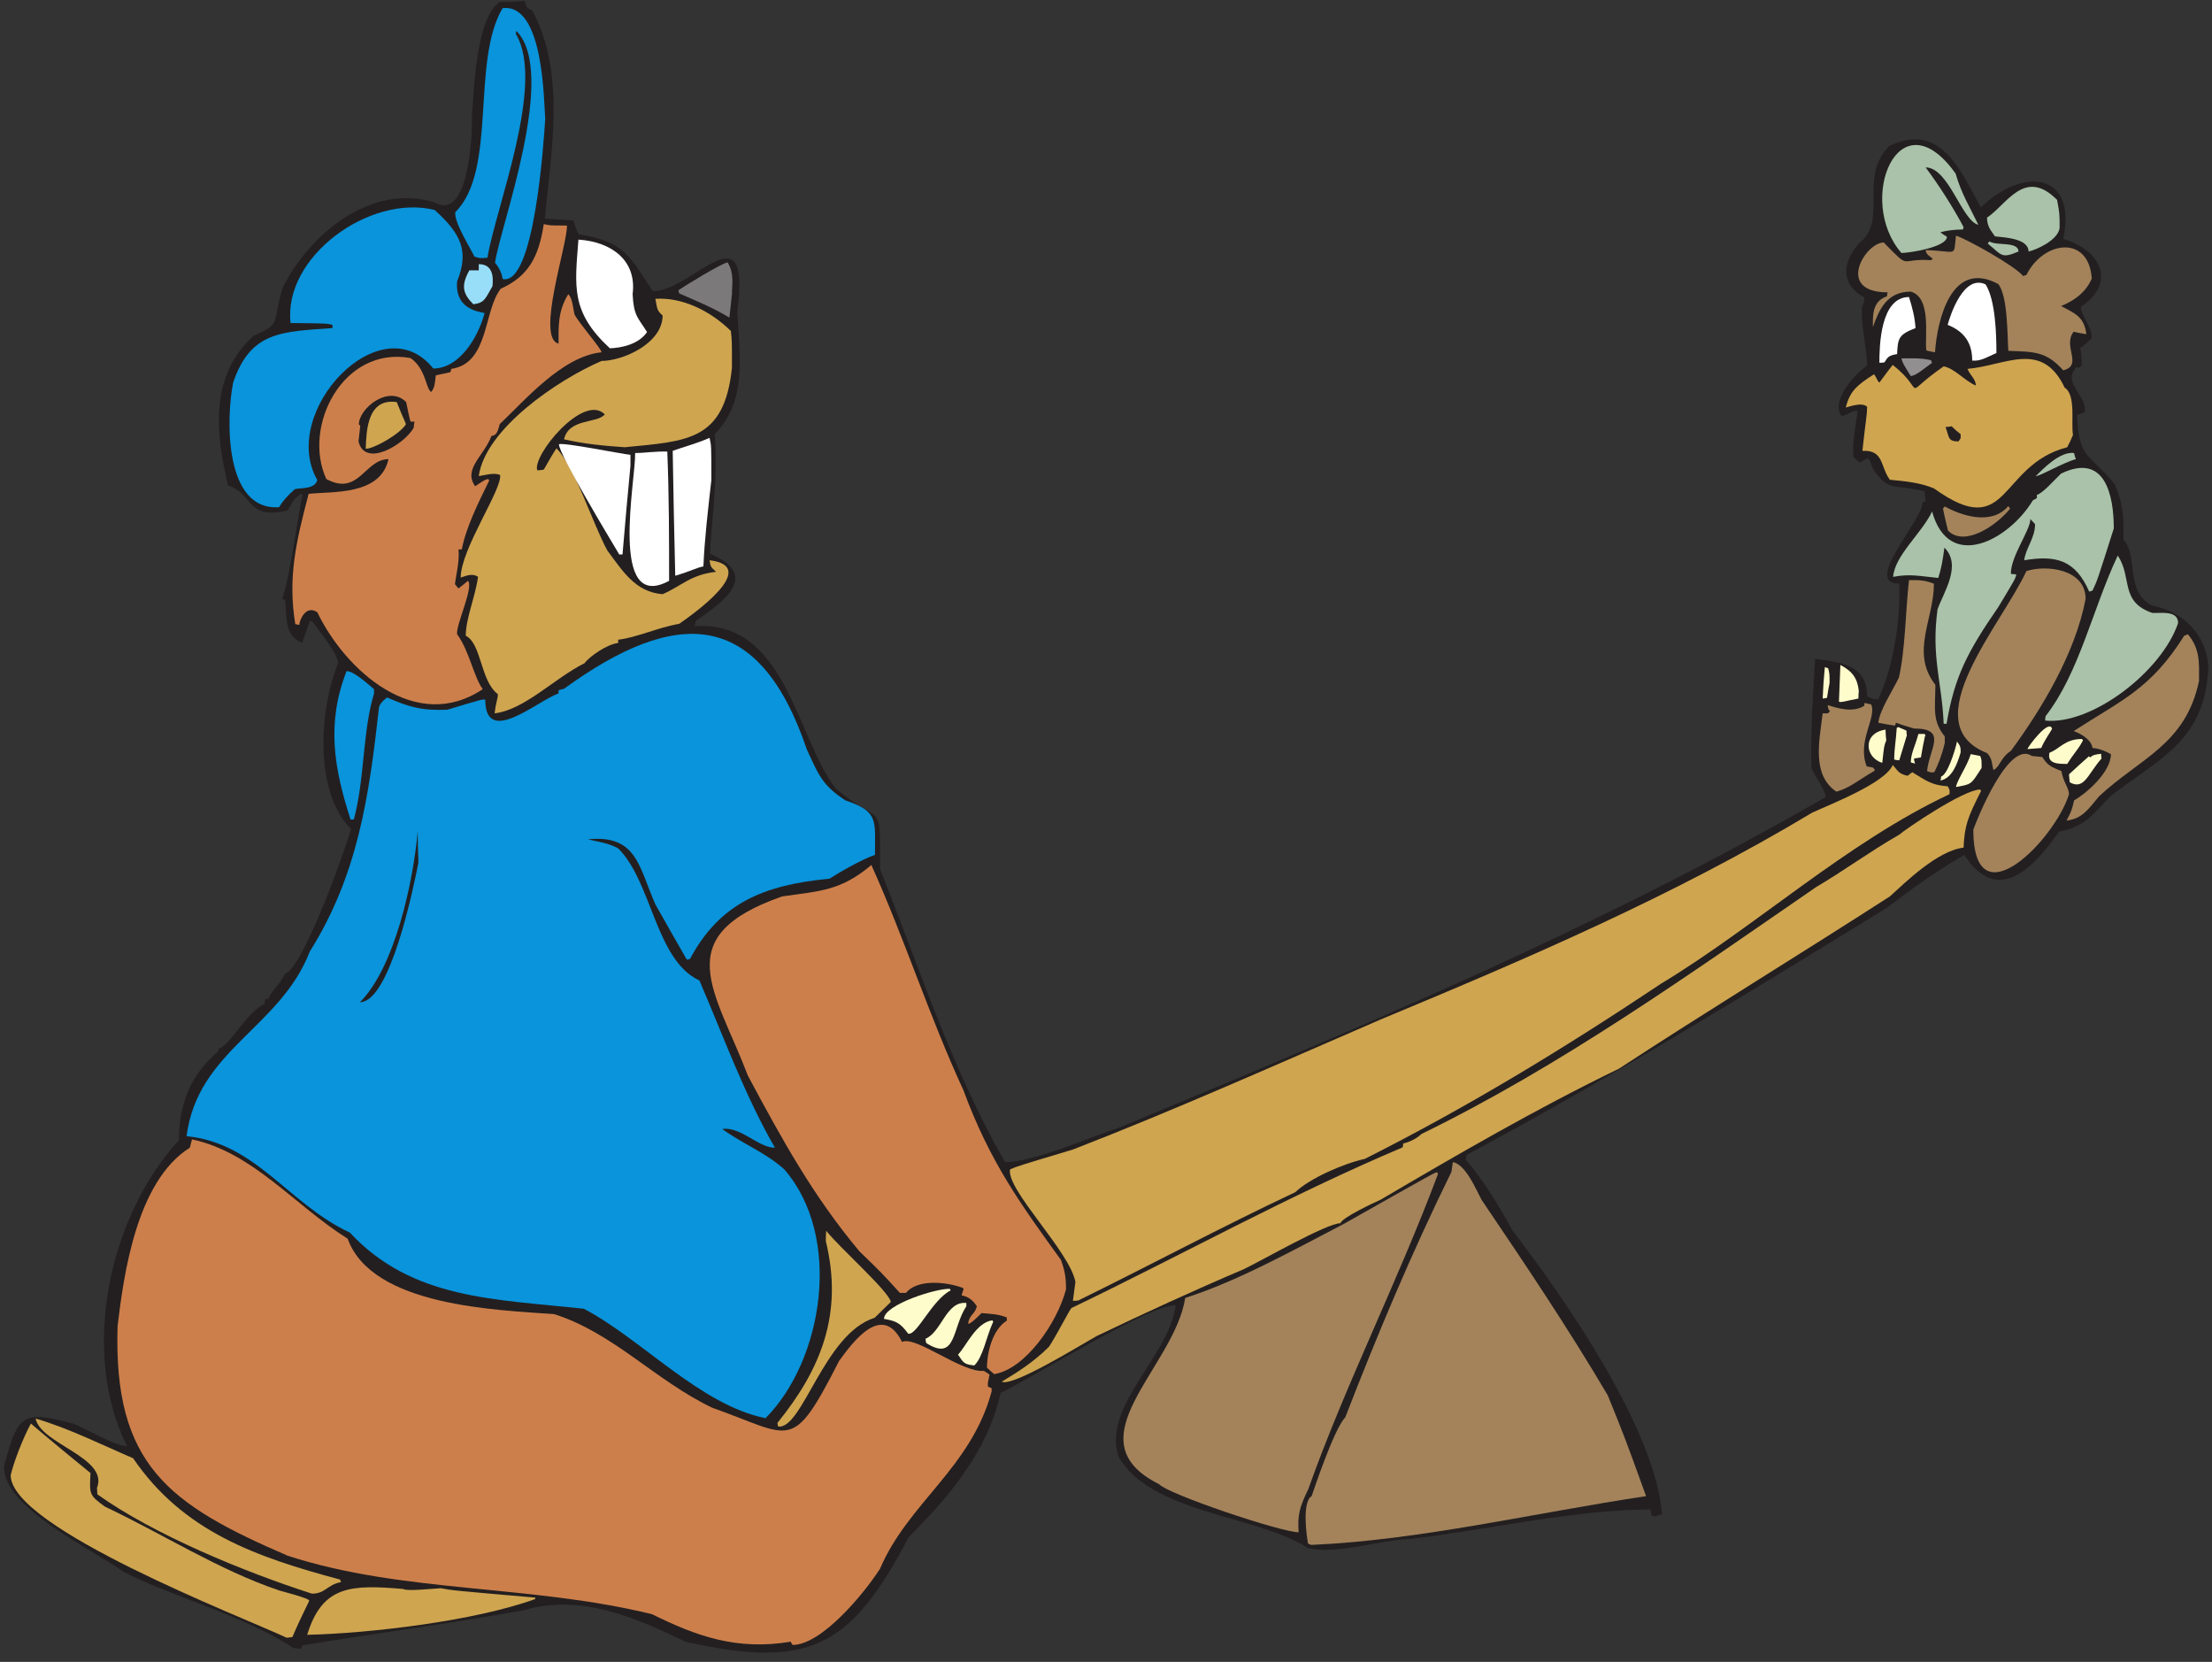 <?xml version="1.0" encoding="UTF-8" standalone="no"?>
<!-- Created with Inkscape (http://www.inkscape.org/) -->

<svg
   xmlns:dc="http://purl.org/dc/elements/1.1/"
   xmlns:cc="http://creativecommons.org/ns#"
   xmlns:rdf="http://www.w3.org/1999/02/22-rdf-syntax-ns#"
   xmlns:svg="http://www.w3.org/2000/svg"
   xmlns="http://www.w3.org/2000/svg"
   xmlns:sodipodi="http://sodipodi.sourceforge.net/DTD/sodipodi-0.dtd"
   xmlns:inkscape="http://www.inkscape.org/namespaces/inkscape"
   id="svg27923"
   version="1.1"
   inkscape:version="0.48.1 "
   width="271.25"
   height="203.75"
   xml:space="preserve"
   sodipodi:docname="Bears_on_See_Saw.pdf"><rect width="100%" height="100%" fill="#333333" stroke="none"/><defs
     id="defs27927" /><sodipodi:namedview
     pagecolor="#ffffff"
     bordercolor="#666666"
     borderopacity="1"
     objecttolerance="10"
     gridtolerance="10"
     guidetolerance="10"
     inkscape:pageopacity="0"
     inkscape:pageshadow="2"
     inkscape:window-width="640"
     inkscape:window-height="480"
     id="namedview27925"
     showgrid="false"
     inkscape:zoom="1.4282209"
     inkscape:cx="135.625"
     inkscape:cy="101.875"
     inkscape:window-x="355"
     inkscape:window-y="119"
     inkscape:window-maximized="0"
     inkscape:current-layer="g27931" /><g
     id="g27931"
     inkscape:groupmode="layer"
     inkscape:label="Bears_on_See_Saw"
     transform="matrix(1.25,0,0,-1.25,0,203.75)"><g
       id="g27933"
       transform="scale(0.24,0.24)"><path
         d="m 902.703,406.531 c -1.328,-29.957 -19.488,-36.89 -40.156,-52.828 -7.676,-8.262 -10.481,-12.246 -20.961,-14.461 -11.961,-17.265 -25.984,-29.07 -38.68,-9.445 -11.961,-6.934 -21.554,-13.871 -31.297,-21.395 -57.578,-35.414 -113.679,-69.945 -172.14,-101.226 -0.149,-0.887 -0.297,-1.477 -0.297,-2.067 7.531,-8.558 14.027,-19.773 19.34,-29.218 20.375,-26.411 58.316,-80.864 60.824,-115.539 -2.656,-0.738 -2.066,-1.031 -4.133,-0.738 -0.293,0.887 -0.441,1.77 -0.59,2.656 -30.855,0 -67.468,-8.41 -97.437,-11.953 -13.879,-0.59 -30.41,-6.492 -42.516,-3.836 -20.816,13.578 -64.222,14.02 -77.508,37.48 -6.496,20.953 20.52,40.434 23.473,61.828 -11.219,0 -56.543,-28.48 -71.602,-35.855 C 403.414,85.438 387.914,67.582 371.379,50.906 347.758,5.754 330.781,-3.098 280.141,8.262 259.176,18.445 236.887,27.887 214.148,21.102 183.148,15.492 153.031,11.656 123.652,6.785 123.355,6.344 123.211,5.754 123.063,5.312 122.027,5.457 120.996,5.605 120.109,5.605 98.555,19.477 73.16,25.527 50.871,36.594 38.027,45.891 0.527,63.305 1.707,80.125 c 5.613,20.805 7.086,22.871 28.199,17.266 4.43,-1.625 18.453,-9.887 21.996,-9.148 -19.191,38.363 -7.527,93.699 21.258,124.985 0,13.574 3.988,26.117 16.094,36.296 0,0.297 0.148,0.739 0.297,1.184 4.133,0.738 11.66,15.344 18.453,18 0.148,0.738 0.293,1.477 0.441,2.215 0.446,0 0.887,0 1.328,0 0.739,2.805 4.727,6.051 6.793,10.328 7.528,2.508 25.243,52.387 26.868,59.172 -14.911,14.906 -13.137,48.254 -5.168,67.879 -0.883,4.871 -7.231,12.101 -10.481,16.82 -0.441,0 -0.887,0.149 -1.18,0.297 -1.035,-3.098 -2.066,-6.051 -3.101,-9 -7.234,3.098 -6.199,9.59 -6.938,17.559 -0.445,0.148 -0.886,0.296 -1.183,0.441 3.398,10.477 5.613,29.367 8.269,42.5 -0.148,0.145 -0.441,0.293 -0.589,0.441 -3.395,-2.214 -4.133,-4.574 -5.465,-6.789 -17.27,-3.984 -13.727,6.789 -24.36,10.184 -5.019,20.805 -7.824,44.711 10.485,61.238 11.808,5.016 7.379,5.313 11.808,19.477 10.188,20.808 35.285,43.234 62.153,34.972 13.582,-7.82 15.504,25.973 15.207,35.856 0.886,8.117 1.328,39.402 11.367,46.039 8.121,0 8.562,0.445 10.187,0.445 1.035,-2.804 0.739,-2.953 3.102,-3.836 14.023,-26.121 7.527,-58.433 5.168,-85.144 3.836,-0.293 7.824,-0.442 11.66,-0.738 0.59,-1.918 1.184,-3.688 2.066,-5.606 19.34,-3.098 20.817,-9.148 30.414,-23.316 16.09,0 40.157,34.972 34.543,-8.114 0.887,-18.445 4.137,-36.746 -9.296,-50.32 1.476,-16.676 -1.036,-33.348 -1.922,-48.844 20.375,-8.558 6.496,-19.035 -5.758,-27.445 -0.149,-0.738 -0.293,-1.477 -0.442,-2.211 37.204,2.801 41.485,-45.598 57.723,-66.406 19.192,-15.789 18.012,-3.688 18.012,-32.758 16.094,-40.578 29.82,-82.781 51.082,-119.82 11.516,0 33.512,9.742 46.797,14.168 98.324,40.875 195.465,81.304 288.621,135.015 0,2.953 -4.133,7.969 -5.758,11.953 -0.441,14.168 0.59,29.368 1.477,44.567 9.449,-1.477 21.257,-1.774 21.257,-15.348 1.184,-0.59 2.067,-1.18 4.579,-1.18 6.05,13.282 9.152,31.43 8.562,47.219 -15.355,0 10.188,26.707 9.449,33.199 0.442,0.149 0.739,0.297 1.328,0.594 -0.148,1.18 -0.296,2.508 -0.445,3.981 -12.398,3.101 -14.465,-0.59 -21.109,9.152 -1.477,3.984 -1.477,3.984 -2.215,4.426 -1.035,-0.59 -2.067,-1.328 -2.953,-1.77 -1.032,0.59 -1.918,1.328 -2.805,2.211 -0.441,6.051 0.738,11.805 1.773,18.887 -3.25,0 -4.281,-2.063 -6.644,-2.063 -4.281,5.457 4.281,16.231 10.48,20.508 0,7.231 -2.507,15.055 -2.066,24.055 0.887,2.066 0.887,2.066 0.887,3.836 -9.746,5.312 -9.153,14.312 -1.918,22.281 11.808,9.297 -0.594,26.707 12.105,39.547 21.11,10.328 29.524,-10.625 37.496,-25.086 16.094,16.086 39.567,15.348 33.66,-12.836 15.356,-4.426 22,-18.004 7.235,-27.742 0,-3.836 4.43,-7.82 4.43,-12.84 -13.879,-14.016 -4.133,11.07 -4.133,-11.215 -0.446,-0.441 -0.887,-0.734 -1.184,-0.883 -0.293,0 -0.59,0.149 -0.738,0.442 -6.641,-6.492 4.726,-12.246 3.101,-18.594 -1.031,-0.441 -2.066,-0.883 -3.101,-1.18 1.035,-17.855 3.84,-14.754 15.355,-28.035 3.84,-9.004 3.692,-13.871 3.692,-23.019 6.051,-6.051 0.441,-21.25 11.808,-26.856 12.551,-2.363 22,-11.66 22.883,-25.086"
         style="fill:#231f20;fill-opacity:1;fill-rule:nonzero;stroke:none"
         id="path27935" /><path
         d="m 898.867,400.922 c -5.465,-26.117 -24.215,-31.578 -40.894,-47.219 -4.727,-5.754 -7.086,-9.148 -13.289,-9.887 1.332,2.508 2.214,3.985 3.101,8.262 4.578,2.512 15.059,11.363 15.059,18.891 -2.953,1.621 -5.317,2.359 -7.528,2.508 -0.445,3.394 -4.578,5.753 -7.679,6.933 19.636,12.692 31.445,17.117 45.176,38.957 0.589,0.149 1.035,0.442 1.476,0.59 5.168,-6.047 4.578,-12.098 4.578,-19.035"
         style="fill:#a4835b;fill-opacity:1;fill-rule:nonzero;stroke:none"
         id="path27937" /><path
         d="m 890.305,424.531 c -6.645,-19.769 -35.285,-41.758 -54.328,-39.84 0,0.442 0,1.032 0.144,1.77 13.879,17.855 19.195,43.828 29.527,65.664 6.055,-9.148 0.739,-18.887 14.172,-23.461 3.395,-0.148 10.485,1.18 10.485,-4.133"
         style="fill:#a9c2a9;fill-opacity:1;fill-rule:nonzero;stroke:none"
         id="path27939" /><path
         d="m 864.023,463.195 c -6.789,-21.398 -6.789,-21.398 -8.707,-25.382 -0.445,-0.149 -0.886,-0.293 -1.332,-0.442 -5.609,12.836 -13.433,15.051 -26.574,12.836 0.594,5.02 4.43,9.004 4.43,14.758 -0.59,0.59 -1.18,1.328 -1.918,2.066 0,-4.574 -7.973,-15.051 -7.973,-22.281 0.739,-0.445 1.625,0 2.215,-0.445 -0.441,-1.77 -0.441,-1.77 -7.383,-13.278 -12.398,-18.004 -17.863,-28.187 -21.109,-47.664 -0.445,0 -0.887,0 -1.18,0 -0.738,17.414 -5.168,27.297 -2.512,46.778 2.512,7.082 10.04,18 2.805,25.23 -0.59,-4.719 -1.328,-8.851 -2.512,-12.394 -7.675,0.738 -11.511,1.773 -18.453,0.445 0.739,8.851 11.516,17.558 15.946,26.707 6.793,-24.789 31.297,-11.805 41.187,4.574 0.594,0.297 1.035,0.59 1.625,0.887 0,0.441 0,0.883 0,1.328 2.512,0.738 6.793,5.754 9.891,8.703 18.011,8.707 21.554,-8.851 21.554,-22.426"
         style="fill:#a9c2a9;fill-opacity:1;fill-rule:nonzero;stroke:none"
         id="path27941" /><path
         d="m 859.004,369.199 c -5.758,-6.64 -7.086,-12.988 -12.988,-9.742 -0.149,0.887 -0.149,2.066 -0.297,3.246 2.656,2.512 5.316,4.871 8.121,7.379 0.144,-0.148 0.293,-0.293 0.59,-0.441 1.031,1.031 2.066,1.179 4.429,1.476 0,-0.594 0,-1.328 0.145,-1.918"
         style="fill:#fffccc;fill-opacity:1;fill-rule:nonzero;stroke:none"
         id="path27943" /><path
         d="m 855.02,565.305 c -2.657,-6.196 -8.122,-9.442 -12.551,-11.215 5.906,-3.098 9.449,-4.426 10.336,-11.508 -1.77,0.293 -3.543,0.59 -5.168,1.031 -4.723,-5.902 3.988,-13.722 -4.282,-15.789 -7.085,7.969 -12.253,7.528 -22.437,7.969 -0.445,6.051 -0.148,22.43 -4.137,27.301 -19.191,10.328 -24.949,-14.906 -25.836,-27.891 -1.179,0.149 -2.359,0.442 -3.543,0.738 -0.738,5.903 2.215,21.543 -6.347,24.051 -9.891,0 -12.992,-7.523 -15.5,-14.461 0,4.43 -0.442,10.481 5.758,12.543 0,0.59 0.148,1.035 0.296,1.625 -21.554,0 -9.156,20.364 -1.625,20.364 11.516,-11.657 5.758,-6.344 19.34,-7.231 0.149,0.148 0.442,0.441 0.739,0.59 -1.625,1.328 -2.661,1.625 -2.954,3.543 13.286,-0.445 11.368,-3.102 12.403,5.902 4.574,-1.476 24.211,-12.394 27.457,-16.527 0.441,0.148 0.738,0.293 1.328,0.441 6.941,14.02 25.543,16.528 26.723,-1.476"
         style="fill:#a4835b;fill-opacity:1;fill-rule:nonzero;stroke:none"
         id="path27945" /><path
         d="m 852.508,434.418 c -4.281,-22.43 -18.156,-45.301 -30.559,-62.121 -4.281,-2.805 -4.429,-6.492 -7.086,-7.82 -0.738,2.066 -0.297,4.574 -2.656,6.933 -30.414,11.953 6.051,52.531 16.09,74.371 8.121,2.657 24.211,0.887 24.211,-11.363"
         style="fill:#a4835b;fill-opacity:1;fill-rule:nonzero;stroke:none"
         id="path27947" /><path
         d="m 851.18,376.133 c -1.621,-3.098 -3.395,-4.723 -6.2,-9.149 -3.246,0 -8.414,-0.148 -7.234,4.575 4.133,1.476 6.199,5.605 13.289,5.605 0.442,-0.59 0.442,-0.59 0.145,-1.031"
         style="fill:#fffccc;fill-opacity:1;fill-rule:nonzero;stroke:none"
         id="path27949" /><path
         d="m 848.523,491.527 c -5.019,-1.328 -14.91,-7.086 -16.386,-6.937 2.953,2.953 9.89,10.183 15.648,9.445 0.149,-0.887 0.442,-1.773 0.738,-2.508"
         style="fill:#a9c2a9;fill-opacity:1;fill-rule:nonzero;stroke:none"
         id="path27951" /><path
         d="m 847.344,501.41 c -0.739,-1.769 -1.477,-3.39 -2.364,-5.015 -28.343,-7.379 -23.472,-39.102 -54.476,-16.821 -6.051,2.508 -12.254,2.949 -18.012,3.539 -3.984,5.313 -2.363,12.25 -11.219,11.805 1.477,13.723 1.918,14.609 1.918,18.004 -2.066,2.066 -7.378,0 -8.707,-0.297 1.621,6.641 4.575,9.152 11.512,13.578 0.594,-0.441 1.477,-2.953 2.215,-3.394 1.773,2.359 3.543,4.871 5.465,7.23 14.613,-11.656 2.508,-13.281 20.816,-0.59 4.574,-0.886 8.707,-6.051 13.137,-7.82 0,2.656 -2.363,4.133 -3.395,6.789 15.5,1.324 30.411,11.949 39.711,-7.676 4.727,-2.949 2.512,-14.754 3.399,-19.332"
         style="fill:#cfa550;fill-opacity:1;fill-rule:nonzero;stroke:none"
         id="path27953" /><path
         d="m 845.719,354.59 c -5.758,-18.594 -39.121,-52.828 -39.121,-14.461 1.328,3.687 14.32,36.742 23.914,30.101 1.328,-0.148 2.804,-0.296 4.281,-0.441 2.363,-3.691 3.691,-3.984 7.824,-5.758 0.59,-4.129 3.102,-6.933 3.102,-9.441"
         style="fill:#a4835b;fill-opacity:1;fill-rule:nonzero;stroke:none"
         id="path27955" /><path
         d="m 841.879,585.965 c -0.738,-5.016 -9.445,-8.852 -12.695,-9.594 0,5.461 -10.188,5.758 -13.731,6.199 -1.625,2.364 -3.246,3.985 -3.246,7.672 7.973,5.168 15.352,20.66 28.641,7.231 1.031,-5.606 1.031,-5.606 1.031,-11.508"
         style="fill:#a9c2a9;fill-opacity:1;fill-rule:nonzero;stroke:none"
         id="path27957" /><path
         d="m 838.781,381.297 c -0.886,-1.77 -2.66,-3.836 -4.429,-7.82 -1.918,-0.149 -3.84,-0.297 -5.61,-0.442 0.145,1.031 9.004,12.688 10.039,8.262"
         style="fill:#fffccc;fill-opacity:1;fill-rule:nonzero;stroke:none"
         id="path27959" /><path
         d="m 825.051,576.371 c -7.235,-3.098 -6.793,-1.324 -12.551,3.25 0.148,0.293 0.445,0.59 0.738,0.883 2.809,-1.918 11.813,0.148 11.813,-4.133"
         style="fill:#a9c2a9;fill-opacity:1;fill-rule:nonzero;stroke:none"
         id="path27961" /><path
         d="m 821.656,471.309 c -5.609,-6.934 -18.605,-15.789 -25.394,-9 -0.739,2.953 -1.477,6.05 -2.067,9 0.297,0.296 0.442,0.589 0.739,0.886 6.644,-3.687 19.043,-7.968 25.984,0.149 0.145,-0.297 0.441,-0.739 0.738,-1.035"
         style="fill:#a4835b;fill-opacity:1;fill-rule:nonzero;stroke:none"
         id="path27963" /><path
         d="m 816.047,534.91 c -4.285,-1.922 -6.5,-3.394 -9.895,-3.101 0,7.086 -3.101,11.804 -10.039,14.609 1.035,3.836 6.496,20.809 15.504,16.527 4.133,-6.492 4.43,-20.953 4.43,-28.035"
         style="fill:#ffffff;fill-opacity:1;fill-rule:nonzero;stroke:none"
         id="path27965" /><path
         d="m 809.992,365.359 c -4.429,-6.933 -3.988,-6.64 -10.48,-7.82 0.59,3.102 4.426,8.266 6.051,13.43 1.179,-0.297 2.507,-0.446 3.839,-0.739 0.59,-1.476 0.59,-1.476 0.59,-4.871"
         style="fill:#fffccc;fill-opacity:1;fill-rule:nonzero;stroke:none"
         id="path27967" /><path
         d="m 809.547,355.473 c -5.02,-10.032 -6.496,-13.282 -6.938,-22.723 -10.629,-1.18 -23.914,-14.312 -30.117,-19.922 -37.351,-24.051 -74.847,-46.926 -110.722,-70.387 -33.809,-16.378 -66.582,-35.414 -97.438,-53.562 -2.363,-1.035 -15.945,-7.379 -16.387,-9.594 -5.609,0 -32.332,-15.347 -39.418,-18.738 -21.109,-9.004 -41.043,-18.152 -60.382,-27.449 -7.086,-3.985 -34.25,-20.805 -38.68,-18.59 6.351,3.836 12.992,7.969 19.344,14.312 3.539,5.461 8.265,14.903 9.152,15.789 44.289,21.25 88.875,46.039 135.379,65.664 0.144,0.59 0.144,1.036 0.293,1.625 1.328,0.145 5.168,1.622 7.383,3.836 56.836,27.743 108.214,64.336 161.359,100.93 11.074,6.492 21.852,14.461 33.957,21.399 2.508,2.214 26.277,18.445 33.07,18.445 0.442,-0.59 0.442,-0.59 0.145,-1.035"
         style="fill:#cfa550;fill-opacity:1;fill-rule:nonzero;stroke:none"
         id="path27969" /><path
         d="m 808.664,587.293 c -6.793,1.625 -12.105,23.461 -21.555,23.461 5.61,-7.524 11.071,-16.082 15.5,-24.348 0,-0.441 -0.148,-0.734 -0.296,-1.031 -3.395,0 -6.938,-0.441 -9.153,-1.18 0.887,-0.738 1.774,-1.179 2.66,-1.773 0,-4.277 -15.504,-6.641 -18.601,-6.641 -18.75,21.547 -1.035,64.93 22.144,32.465 2.36,-8.262 5.903,-13.871 9.301,-20.953"
         style="fill:#a9c2a9;fill-opacity:1;fill-rule:nonzero;stroke:none"
         id="path27971" /><path
         d="m 801.871,531.809 c -1.031,-0.59 -1.918,-1.18 -2.805,-1.77 -0.886,1.77 -2.804,2.805 -3.839,3.836 -0.442,-0.148 -0.735,-0.441 -0.883,-0.738 -0.297,0.148 -0.59,0.297 -0.739,0.445 0,2.508 0,2.508 1.622,9.59 0.445,0 1.183,0 1.773,0 2.805,-2.805 3.691,-8.117 4.871,-11.363"
         style="fill:#231f20;fill-opacity:1;fill-rule:nonzero;stroke:none"
         id="path27973" /><path
         d="m 801.43,371.707 c -1.477,-5.164 -3.692,-10.625 -8.27,-11.512 0.149,0.446 0.297,1.035 0.297,1.625 2.508,0.739 5.461,9.739 6.496,14.313 1.477,-1.918 1.477,-2.656 1.477,-4.426"
         style="fill:#fffccc;fill-opacity:1;fill-rule:nonzero;stroke:none"
         id="path27975" /><path
         d="m 801.43,500.086 c -0.297,-0.445 -0.59,-0.887 -0.887,-1.328 -4.578,0 -3.691,1.918 -5.316,5.898 0.738,0 1.625,0.149 2.511,0.297 1.18,-1.18 2.364,-2.215 3.692,-3.246 0,-0.59 0,-1.031 0,-1.621"
         style="fill:#231f20;fill-opacity:1;fill-rule:nonzero;stroke:none"
         id="path27977" /><path
         d="m 796.852,354.59 c -42.075,-19.774 -79.129,-54.008 -117.957,-77.469 -40.008,-26.711 -79.426,-50.617 -121.059,-71.57 -8.856,-1.918 -22.734,-8.113 -28.344,-13.574 -30.414,-14.313 -59.793,-30.102 -88.726,-44.27 -0.739,-0.148 -1.477,-0.148 -2.215,-0.148 0.297,2.511 0.738,5.168 1.035,7.675 -2.215,12.395 -28.348,37.774 -26.723,46.039 3.098,1.329 3.098,1.329 25.688,8.118 41.926,16.23 83.41,34.824 126.078,53.265 59.641,24.793 119.285,50.321 176.125,84.407 7.676,3.542 29.82,12.101 32.922,19.48 2.359,-2.656 2.359,-3.543 6.051,-4.43 0.589,0.446 1.328,1.035 1.918,1.477 5.464,-3.246 7.679,-5.313 14.468,-5.754 0.887,-1.477 0.887,-1.477 0.739,-3.246"
         style="fill:#cfa550;fill-opacity:1;fill-rule:nonzero;stroke:none"
         id="path27979" /><path
         d="m 794.934,375.543 c -1.18,-5.02 -2.661,-8.707 -4.282,-11.953 -1.328,-0.149 -1.328,-0.149 -2.953,0.441 0.887,9.149 8.563,17.414 -5.316,17.414 -2.508,0.739 -5.016,1.477 -7.379,2.36 -0.149,-0.442 -0.297,-0.883 -0.445,-1.18 -2.36,0.297 -4.575,0.738 -6.789,1.18 0.589,5.164 5.46,12.398 8.414,18.445 2.656,11.66 2.656,26.711 4.132,39.844 3.399,0 6.204,0.144 10.188,-1.477 0,-14.609 -9.742,-28.039 0.59,-41.316 0,-9.149 -1.477,-14.61 3.84,-21.102 0,-0.886 0,-1.769 0,-2.656"
         style="fill:#a4835b;fill-opacity:1;fill-rule:nonzero;stroke:none"
         id="path27981" /><path
         d="m 789.766,530.926 c -3.102,-2.215 -6.348,-5.164 -8.711,-5.461 -3.246,5.164 -3.246,5.164 -3.836,7.23 3.394,0 7.824,0.293 12.105,-0.738 0.149,-0.293 0.149,-0.738 0.442,-1.031"
         style="fill:#918f90;fill-opacity:1;fill-rule:nonzero;stroke:none"
         id="path27983" /><path
         d="m 786.813,378.199 c -0.59,-2.804 -1.18,-5.609 -1.625,-8.558 -1.032,-0.149 -1.918,-0.297 -2.805,-0.442 0,-0.738 0.148,-1.476 0.445,-2.066 -0.59,0.144 -1.328,0.293 -1.773,0.441 0,3.688 1.773,6.641 3.101,11.656 0.739,0 1.625,0 2.508,0 0.445,-0.589 0.445,-0.589 0.149,-1.031"
         style="fill:#fffccc;fill-opacity:1;fill-rule:nonzero;stroke:none"
         id="path27985" /><path
         d="m 782.977,537.418 c -0.149,-0.445 -0.149,-0.445 -2.661,-0.887 0,1.328 -1.031,5.461 2.661,5.61 0,-1.625 0,-3.246 0,-4.723"
         style="fill:#231f20;fill-opacity:1;fill-rule:nonzero;stroke:none"
         id="path27987" /><path
         d="m 782.977,545.09 c -6.793,-2.656 -7.235,-3.985 -7.532,-10.625 -3.836,-0.59 -3.984,-1.621 -5.168,-3.395 -0.738,-0.144 -1.476,-0.144 -2.066,-0.144 0,6.492 0.297,26.855 12.105,26.855 1.477,-4.722 2.364,-8.265 2.661,-12.691"
         style="fill:#ffffff;fill-opacity:1;fill-rule:nonzero;stroke:none"
         id="path27989" /><path
         d="m 779.434,378.641 c -1.036,-3.395 -2.067,-6.789 -3.102,-10.18 -0.738,0 -1.477,0.144 -2.066,0.293 0,4.133 0.738,7.969 1.031,12.84 0,0.144 0.297,0.293 0.594,0.441 1.179,-0.441 2.359,-1.035 3.394,-1.476 0,-0.739 0,-1.329 0.149,-1.918"
         style="fill:#fffccc;fill-opacity:1;fill-rule:nonzero;stroke:none"
         id="path27991" /><path
         d="m 771.016,376.574 c -0.887,-2.211 -0.887,-2.211 -1.625,-9.148 -7.086,2.066 -8.266,12.101 1.332,13.574 0,-1.473 0.148,-3.098 0.293,-4.426"
         style="fill:#fffccc;fill-opacity:1;fill-rule:nonzero;stroke:none"
         id="path27993" /><path
         d="m 765.996,364.031 c -6.641,-3.836 -9.742,-6.785 -15.351,-8.41 -10.04,6.789 -7.086,20.215 -5.61,32.02 0.59,0 1.328,0 2.067,0 0.293,0.148 0.589,0.445 0.882,0.886 -0.734,0.887 -0.734,0.887 -0.882,2.508 3.984,-1.328 10.332,-3.246 14.91,-0.293 0,0.293 0.148,0.738 0.148,1.18 0.883,-0.297 1.77,-0.442 2.656,-0.59 2.508,-5.312 -5.906,-15.051 -1.773,-25.379 0.738,-0.148 1.625,-0.297 2.512,-0.445 0.297,-0.293 0.59,-0.738 0.886,-1.031 -0.296,-0.149 -0.296,-0.297 -0.445,-0.446"
         style="fill:#a4835b;fill-opacity:1;fill-rule:nonzero;stroke:none"
         id="path27995" /><path
         d="m 759.797,396.793 c -0.149,-1.035 -0.149,-2.066 -0.149,-3.102 -5.609,-1.031 -6.496,-1.621 -7.972,-1.328 0.148,5.02 0.445,10.035 0.59,15.051 5.019,-2.652 6.941,-5.457 7.531,-10.621"
         style="fill:#fffccc;fill-opacity:1;fill-rule:nonzero;stroke:none"
         id="path27997" /><path
         d="m 747.84,400.039 c -0.445,-2.066 -0.738,-4.133 -1.035,-6.051 -0.739,-0.148 -1.328,-0.297 -1.77,-0.297 0.145,4.133 0.442,8.411 0.883,12.84 0.297,-0.148 0.887,-0.297 1.332,-0.445 0.59,-2.211 0.59,-2.211 0.59,-6.047"
         style="fill:#fffccc;fill-opacity:1;fill-rule:nonzero;stroke:none"
         id="path27999" /><path
         d="M 672.844,67.731 C 627.371,60.941 580.426,49.727 535.988,47.809 c -0.59,0.148 -0.886,0.297 -1.328,0.59 -0.594,3.098 -2.512,16.969 1.473,19.332 0.594,1.621 9.156,27.594 13.73,32.168 12.992,33.497 27.016,66.993 43.407,100.34 0.144,1.328 0.441,2.657 0.589,3.985 5.313,-0.883 9.594,-11.508 11.809,-15.493 18.16,-26.855 35.434,-52.531 51.523,-79.832 6.942,-17.117 6.942,-17.117 15.653,-41.167"
         style="fill:#a4835b;fill-opacity:1;fill-rule:nonzero;stroke:none"
         id="path28001" /><path
         d="m 587.66,199.059 c -16.242,-43.383 -37.941,-86.325 -52.855,-128.379 -3.688,-7.672 -4.426,-10.477 -3.985,-17.707 -7.234,0 -53.59,15.641 -56.984,19.625 -36.465,18.152 6.199,47.515 10.629,76.144 21.258,6.785 43.551,19.18 64.808,30.25 37.352,21.102 37.352,21.102 38.239,21.102 0.293,-0.739 0.293,-0.739 0.148,-1.035"
         style="fill:#a4835b;fill-opacity:1;fill-rule:nonzero;stroke:none"
         id="path28003" /><path
         d="m 435.746,152.281 c -3.543,-13.574 -16.535,-32.609 -29.379,-34.676 -1.035,0.887 -2.066,1.77 -2.953,2.657 0,5.312 1.918,15.347 8.121,19.183 0,0.293 0,0.883 0,1.328 -3.691,1.473 -7.234,1.473 -10.336,1.77 -2.066,-2.066 -4.133,-4.133 -5.461,-4.426 0.293,3.688 2.805,3.836 3.543,7.231 -1.625,2.507 -3.543,3.984 -6.203,4.425 0.149,1.18 0.738,1.625 0.738,2.954 -7.234,2.8 -19.043,3.687 -23.472,-1.922 -0.887,0 -1.77,0 -2.508,0 -7.531,8.265 -7.531,8.265 -16.535,16.972 -18.899,22.575 -31.594,45.594 -45.621,71.86 -13.285,34.828 -32.774,56.812 14.027,73.191 15.352,2.215 23.914,2.215 36.465,12.84 13.582,-30.105 23.769,-62.125 37.644,-92.078 10.778,-29.219 23.329,-46.485 39.864,-69.356 1.769,-4.867 2.066,-7.82 2.066,-11.953"
         style="fill:#cd7f4b;fill-opacity:1;fill-rule:nonzero;stroke:none"
         id="path28005" /><path
         d="m 405.777,138.559 c -2.66,-5.903 -3.988,-14.02 -7.531,-17.411 -4.133,0.442 -4.43,1.032 -6.644,4.426 3.398,3.539 7.382,13.133 14.027,14.016 0.441,-0.735 0.441,-0.735 0.148,-1.031"
         style="fill:#fffccc;fill-opacity:1;fill-rule:nonzero;stroke:none"
         id="path28007" /><path
         d="M 405.332,110.523 C 396.918,79.238 371.23,65.074 359.715,38.07 353.07,27.742 335.797,6.934 323.988,6.934 323.691,7.375 323.398,7.672 323.25,8.262 301.254,4.574 284.719,10.477 266.559,19.477 216.66,31.727 164.84,28.035 117.598,43.383 69.027,64.336 46.293,80.422 48.062,137.23 c 2.512,20.954 7.68,59.172 29.527,72.895 0.297,1.184 0.59,2.215 0.887,3.395 24.949,-5.313 41.781,-26.856 63.628,-40.579 10.04,-27.742 61.122,-29.07 84.446,-30.839 24.211,-7.676 41.191,-27.004 64.515,-38.219 33.071,-11.656 32.481,-18.887 51.965,19.183 5.61,7.672 17.571,24.051 25.688,7.672 5.465,2.805 24.508,-12.691 33.367,-11.804 0.887,-0.442 1.625,-1.032 2.363,-1.477 -0.297,-2.508 -0.886,-2.949 -0.594,-5.016 0.446,-0.148 1.036,-0.445 1.477,-0.589 0,-0.446 0,-0.887 0,-1.329"
         style="fill:#cd7f4b;fill-opacity:1;fill-rule:nonzero;stroke:none"
         id="path28009" /><path
         d="m 395,145.348 c -5.906,-8.856 -3.988,-22.871 -16.387,-15.051 -0.148,0.441 -0.297,1.18 -0.297,1.769 6.645,2.805 8.414,15.493 16.684,14.61 0,-0.59 0,-0.887 0,-1.328"
         style="fill:#fffccc;fill-opacity:1;fill-rule:nonzero;stroke:none"
         id="path28011" /><path
         d="m 388.652,151.84 c -7.679,-3.836 -13.879,-18.594 -17.422,-17.707 -3.394,4.574 -5.019,5.164 -9.89,6.051 0,5.902 21.996,12.687 27.015,12.246 0,-0.293 0.149,-0.59 0.297,-0.59"
         style="fill:#fffccc;fill-opacity:1;fill-rule:nonzero;stroke:none"
         id="path28013" /><path
         d="m 364.145,147.117 c -2.364,-2.215 -4.43,-4.426 -6.645,-6.492 -20.668,-6.492 -29.527,-45.891 -39.418,-44.418 -0.148,0.445 -0.293,1.035 -0.293,1.477 17.715,21.839 27.016,44.562 19.781,74.222 0,1.477 0,2.953 0.149,4.282 5.461,-6.938 25.39,-24.497 26.426,-29.071"
         style="fill:#cfa550;fill-opacity:1;fill-rule:nonzero;stroke:none"
         id="path28015" /><path
         d="m 357.648,329.797 c -5.316,-1.77 -15.5,-7.672 -18.601,-9.738 -26.871,-2.508 -44.879,-10.036 -56.988,-32.758 -0.442,-0.149 -1.032,-0.297 -1.329,-0.297 -4.281,7.527 -8.562,14.906 -12.843,22.578 -6.789,15.348 -7.528,28.629 -27.606,26.563 3.84,-0.887 8.414,-1.477 12.403,-3.692 13.875,-13.723 15.203,-45.594 33.214,-54.008 10.04,-23.312 18.309,-46.48 30.856,-68.32 -6.789,0 -13.875,8.707 -21.555,7.676 7.973,-5.903 17.715,-9.594 25.395,-16.528 23.914,-27.593 15.941,-77.914 -7.68,-101.671 -26.57,5.312 -50.637,32.316 -74.258,44.711 -36.316,3.984 -70.125,3.691 -95.664,31.136 -25.097,11.656 -38.238,36.594 -66.73,39.399 4.578,35.265 38.238,44.121 50.343,75.406 19.633,31.281 24.211,63.008 28.344,100.043 0.59,1.328 0.887,1.918 3.25,3.84 8.711,-3.84 14.172,-5.461 24.653,-5.02 14.171,4.281 14.171,4.281 15.5,4.133 0,-19.625 21.703,-0.148 29.972,2.508 0,0.445 0,0.887 0,1.328 0.59,0.148 1.328,0.441 2.215,0.59 46.059,33.496 79.719,32.758 99.207,-24.641 4.871,-10.625 6.348,-14.758 15.797,-20.957 13.73,-4.57 12.105,-8.262 12.105,-22.281"
         style="fill:#0994dc;fill-opacity:1;fill-rule:nonzero;stroke:none"
         id="path28017" /><path
         d="m 299.188,528.859 c -3.102,-29.957 -18.309,-29.957 -43.848,-32.464 -8.563,0.589 -16.535,1.328 -24.801,3.246 2.066,8.707 13.582,6.347 16.68,10.183 -8.711,8.852 -29.821,-16.969 -27.606,-22.871 0.883,0 1.77,0.145 2.657,0.293 1.625,2.805 3.25,5.754 5.168,8.707 7.675,-7.676 14.761,-30.691 20.816,-41.762 6.199,-8.261 11.367,-16.968 22.586,-17.851 7.824,3.39 11.367,7.965 21.851,9.144 -1.921,1.918 -2.214,1.625 -2.66,4.723 21.114,-2.508 -7.086,-22.281 -12.398,-25.969 -8.563,-1.476 -17.863,-5.754 -24.949,-6.492 0,-0.59 0,-0.887 0,-1.328 -4.727,-0.59 -11.813,-5.609 -13.731,-8.266 -12.402,-6.195 -24.508,-19.035 -36.762,-20.511 0.442,4.281 1.329,6.05 1.329,7.824 -7.235,5.457 -6.641,20.656 -13.137,23.902 0,7.086 3.836,15.641 5.019,24.055 -2.511,1.769 -5.464,0.144 -7.086,-0.297 0,11.656 17.125,36.301 16.09,41.906 -2.363,1.184 -6.644,-0.144 -8.711,-0.441 2.657,19.183 32.039,39.25 50.196,47.074 8.562,0 24.949,7.082 24.949,18.59 -2.508,2.066 -2.215,3.246 -2.953,6.789 10.777,0.738 22.293,-4.723 30.855,-13.133 0.446,-3.984 0.446,-3.984 0.446,-15.051"
         style="fill:#cfa550;fill-opacity:1;fill-rule:nonzero;stroke:none"
         id="path28019" /><path
         d="m 299.188,558.961 c -0.297,-3.246 -0.739,-6.492 -1.036,-9.59 -7.086,4.277 -13.879,6.934 -20.519,9.887 -0.149,0.441 -0.297,0.883 -0.297,1.328 2.363,1.621 17.422,10.918 20.078,11.359 2.805,-4.718 1.774,-8.851 1.774,-12.984"
         style="fill:#7b7979;fill-opacity:1;fill-rule:nonzero;stroke:none"
         id="path28021" /><path
         d="m 290.77,482.965 c -1.329,-11.801 -2.805,-24.344 -3.247,-35.266 -2.953,-0.59 -4.281,-1.621 -11.515,-3.836 -0.442,16.969 -0.738,33.938 -1.035,51.055 4.429,1.625 9.746,2.953 15.058,5.312 0.739,-3.097 0.739,-3.097 0.739,-17.265"
         style="fill:#ffffff;fill-opacity:1;fill-rule:nonzero;stroke:none"
         id="path28023" /><path
         d="m 273.5,441.797 c -24.805,-13.426 -13.586,41.465 -13.879,52.238 3.984,0 8.266,0.738 13.141,0.59 0.738,-18.297 0.738,-35.414 0.738,-52.828"
         style="fill:#ffffff;fill-opacity:1;fill-rule:nonzero;stroke:none"
         id="path28025" /><path
         d="m 264.492,543.465 c -3.543,-5.164 -10.777,-6.492 -15.207,-6.637 -16.09,14.902 -14.32,25.231 -12.844,44.414 13.582,-0.883 23.918,-8.558 22.145,-22.281 0.445,-9 2.215,-9.59 5.906,-15.496"
         style="fill:#ffffff;fill-opacity:1;fill-rule:nonzero;stroke:none"
         id="path28027" /><path
         d="m 257.703,488.871 c -1.183,-12.101 -2.215,-24.203 -3.25,-36.301 -0.59,0 -0.887,0 -1.328,0 -3.984,6.641 -24.652,41.02 -24.652,45.004 1.031,1.035 25.832,-3.984 29.23,-4.277 0,-1.625 0,-2.953 0,-4.426"
         style="fill:#ffffff;fill-opacity:1;fill-rule:nonzero;stroke:none"
         id="path28029" /><path
         d="m 245.891,535.203 c -16.09,-1.621 -31.446,-19.773 -41.633,-29.363 -1.031,-3.985 -1.477,-4.43 -3.395,-4.871 -3.101,-8.262 -11.664,-13.426 -6.644,-20.512 3.988,2.656 3.988,2.656 5.316,2.953 0.149,-0.148 0.293,-0.445 0.442,-0.59 -4.575,-9.297 -9.594,-19.48 -11.219,-28.183 -0.59,0 -0.887,0 -1.328,0 0.441,-5.02 -1.035,-10.481 -1.477,-14.168 0.442,-0.59 1.031,-1.328 1.477,-1.77 1.328,1.031 2.656,2.067 3.836,3.098 2.511,-2.508 -5.02,-18.149 -4.426,-21.84 5.019,-6.785 6.789,-17.41 10.48,-22.43 -27.312,-18.297 -56.101,7.528 -67.617,31.434 -4.574,3.098 -7.23,-2.953 -7.379,-5.164 -0.59,0.144 -1.035,0.144 -1.625,0.293 -3.101,19.035 0.297,33.644 5.465,53.269 9.742,1.032 29.375,-0.738 32.625,14.168 -9.746,0 -12.105,-15.347 -25.394,-8.117 -9.891,21.246 6.644,54.449 34.398,49.434 6.348,-4.426 6.203,-12.395 8.414,-13.871 1.477,1.476 1.625,3.984 1.922,6.789 1.918,0.441 3.984,0.883 6.051,1.324 0,0.445 0.148,0.738 0.297,1.332 15.5,2.211 13.136,23.902 20.226,32.758 11.07,5.015 15.5,12.687 17.567,26.414 2.511,-0.594 2.511,-0.594 9.449,-0.594 0.441,-7.23 -12.844,-46.039 -3.395,-48.25 0,6.492 -0.445,13.133 3.985,20.215 1.773,-1.918 1.918,-5.754 2.511,-8.262 1.77,-3.543 10.778,-13.726 11.071,-15.496"
         style="fill:#cd7f4b;fill-opacity:1;fill-rule:nonzero;stroke:none"
         id="path28031" /><path
         d="m 222.859,630.527 c -0.589,-9.148 -4.425,-68.468 -17.418,-65.367 -0.296,2.36 -1.476,4.719 -3.101,6.637 2.066,14.758 25.836,77.621 8.711,94.734 -0.149,-0.441 -0.149,-0.883 -0.149,-1.328 12.106,-20.215 -8.269,-70.828 -11.664,-91.34 -3.097,-0.293 -3.097,-0.293 -5.312,0.446 -1.328,2.949 -8.418,14.015 -7.824,18.148 17.269,17.117 6.347,61.535 19.339,83.371 16.829,2.067 16.829,-38.07 17.418,-45.301"
         style="fill:#0994dc;fill-opacity:1;fill-rule:nonzero;stroke:none"
         id="path28033" /><path
         d="m 218.727,25.676 c -24.801,-9 -67.614,-14.02 -93.157,-14.609 6.203,20.363 18.16,20.512 39.27,18.738 1.332,-1.031 11.961,0.148 15.355,0.297 4.723,-0.887 4.723,-0.887 38.68,-3.836 -0.148,-0.297 -0.148,-0.59 -0.148,-0.59"
         style="fill:#cfa550;fill-opacity:1;fill-rule:nonzero;stroke:none"
         id="path28035" /><path
         d="m 201.305,562.207 c -2.953,-5.016 -3.098,-6.789 -7.825,-7.379 -4.281,4.281 -5.164,7.527 -1.621,13.871 1.329,0 2.508,0 3.836,0 0,0.739 0,1.625 0,2.508 5.61,0 6.055,-4.867 5.61,-9"
         style="fill:#99def9;fill-opacity:1;fill-rule:nonzero;stroke:none"
         id="path28037" /><path
         d="m 198.059,551.141 c -2.805,-10.328 -10.481,-22.578 -20.965,-22.578 -21.258,26.71 -63.332,-17.708 -47.391,-45.598 -1.031,-3.836 -6.937,-3.098 -9.152,-3.688 -3.246,-2.804 -5.02,-5.015 -6.496,-7.379 -22.438,-1.621 -21.7,36.301 -18.746,50.911 7.086,20.953 19.781,20.804 40.597,22.281 0,0.441 0,0.887 0,1.328 -2.511,0.59 -2.511,0.59 -17.125,0.738 -3.101,27.004 32.332,52.828 58.903,46.188 11.074,-10.035 14.027,-16.973 9.156,-29.219 -1.035,-12.691 11.367,-12.395 11.219,-12.984"
         style="fill:#0994dc;fill-opacity:1;fill-rule:nonzero;stroke:none"
         id="path28039" /><path
         d="m 171.043,326.699 c -2.066,-10.625 -11.664,-57.105 -23.918,-57.105 14.32,14.312 21.852,49.433 23.621,69.945 0,-4.281 0.149,-8.559 0.297,-12.84"
         style="fill:#231f20;fill-opacity:1;fill-rule:nonzero;stroke:none"
         id="path28041" /><path
         d="m 169.121,504.363 c -3.984,-6.933 -19.93,-16.527 -22.586,-5.605 0.293,2.062 0.442,4.277 0.738,6.492 -0.296,0.145 -0.445,0.293 -0.589,0.441 0,6.641 12.25,16.379 19.339,9.149 0.59,-2.656 1.032,-5.313 1.77,-7.969 0.445,0 1.035,0 1.625,0 -0.148,-0.883 -0.297,-1.769 -0.297,-2.508"
         style="fill:#231f20;fill-opacity:1;fill-rule:nonzero;stroke:none"
         id="path28043" /><path
         d="m 165.875,505.691 c -2.656,-4.132 -13.582,-10.183 -16.387,-9.886 0.293,7.23 0.59,20.804 12.696,19.035 3.101,-7.969 3.691,-8.262 3.691,-9.149"
         style="fill:#cfa550;fill-opacity:1;fill-rule:nonzero;stroke:none"
         id="path28045" /><path
         d="m 152.883,395.758 c -4.723,-15.492 -3.84,-35.563 -8.266,-51.5 -0.59,0 -0.887,0 -1.328,0 -6.644,20.66 -10.043,39.105 -1.625,60.648 2.953,0 8.563,-5.164 11.219,-7.379 0,-0.734 0,-1.179 0,-1.769"
         style="fill:#0994dc;fill-opacity:1;fill-rule:nonzero;stroke:none"
         id="path28047" /><path
         d="m 139.449,32.609 c -5.758,-1.031 -6.347,-4.723 -11.957,-4.723 -27.902,9.004 -64.515,24.055 -87.695,40.582 0,0.883 -0.148,1.77 -0.148,2.652 C 44.523,83.519 16.621,88.981 14.551,99.457 28.43,95.324 40.684,89.125 54.414,83.223 74.934,53.121 104.902,42.793 139.008,33.645 c 0.144,-0.445 0.293,-0.887 0.441,-1.035"
         style="fill:#cfa550;fill-opacity:1;fill-rule:nonzero;stroke:none"
         id="path28049" /><path
         d="M 126.309,24.789 C 123.945,19.922 121.586,15.051 119.52,10.18 118.633,10.031 117.895,9.887 117.156,9.887 98.852,18.445 4.367,54.746 4.367,76.289 c 1.18,5.164 5.016,15.199 8.266,21.102 8.121,-6.938 16.238,-13.578 24.359,-20.219 -0.441,-8.703 -0.59,-9 5.906,-13.723 23.176,-10.918 46.652,-25.969 71.157,-34.234 11.367,-3.098 12.699,-3.836 12.254,-4.426"
         style="fill:#cfa550;fill-opacity:1;fill-rule:nonzero;stroke:none"
         id="path28051" /></g></g></svg>